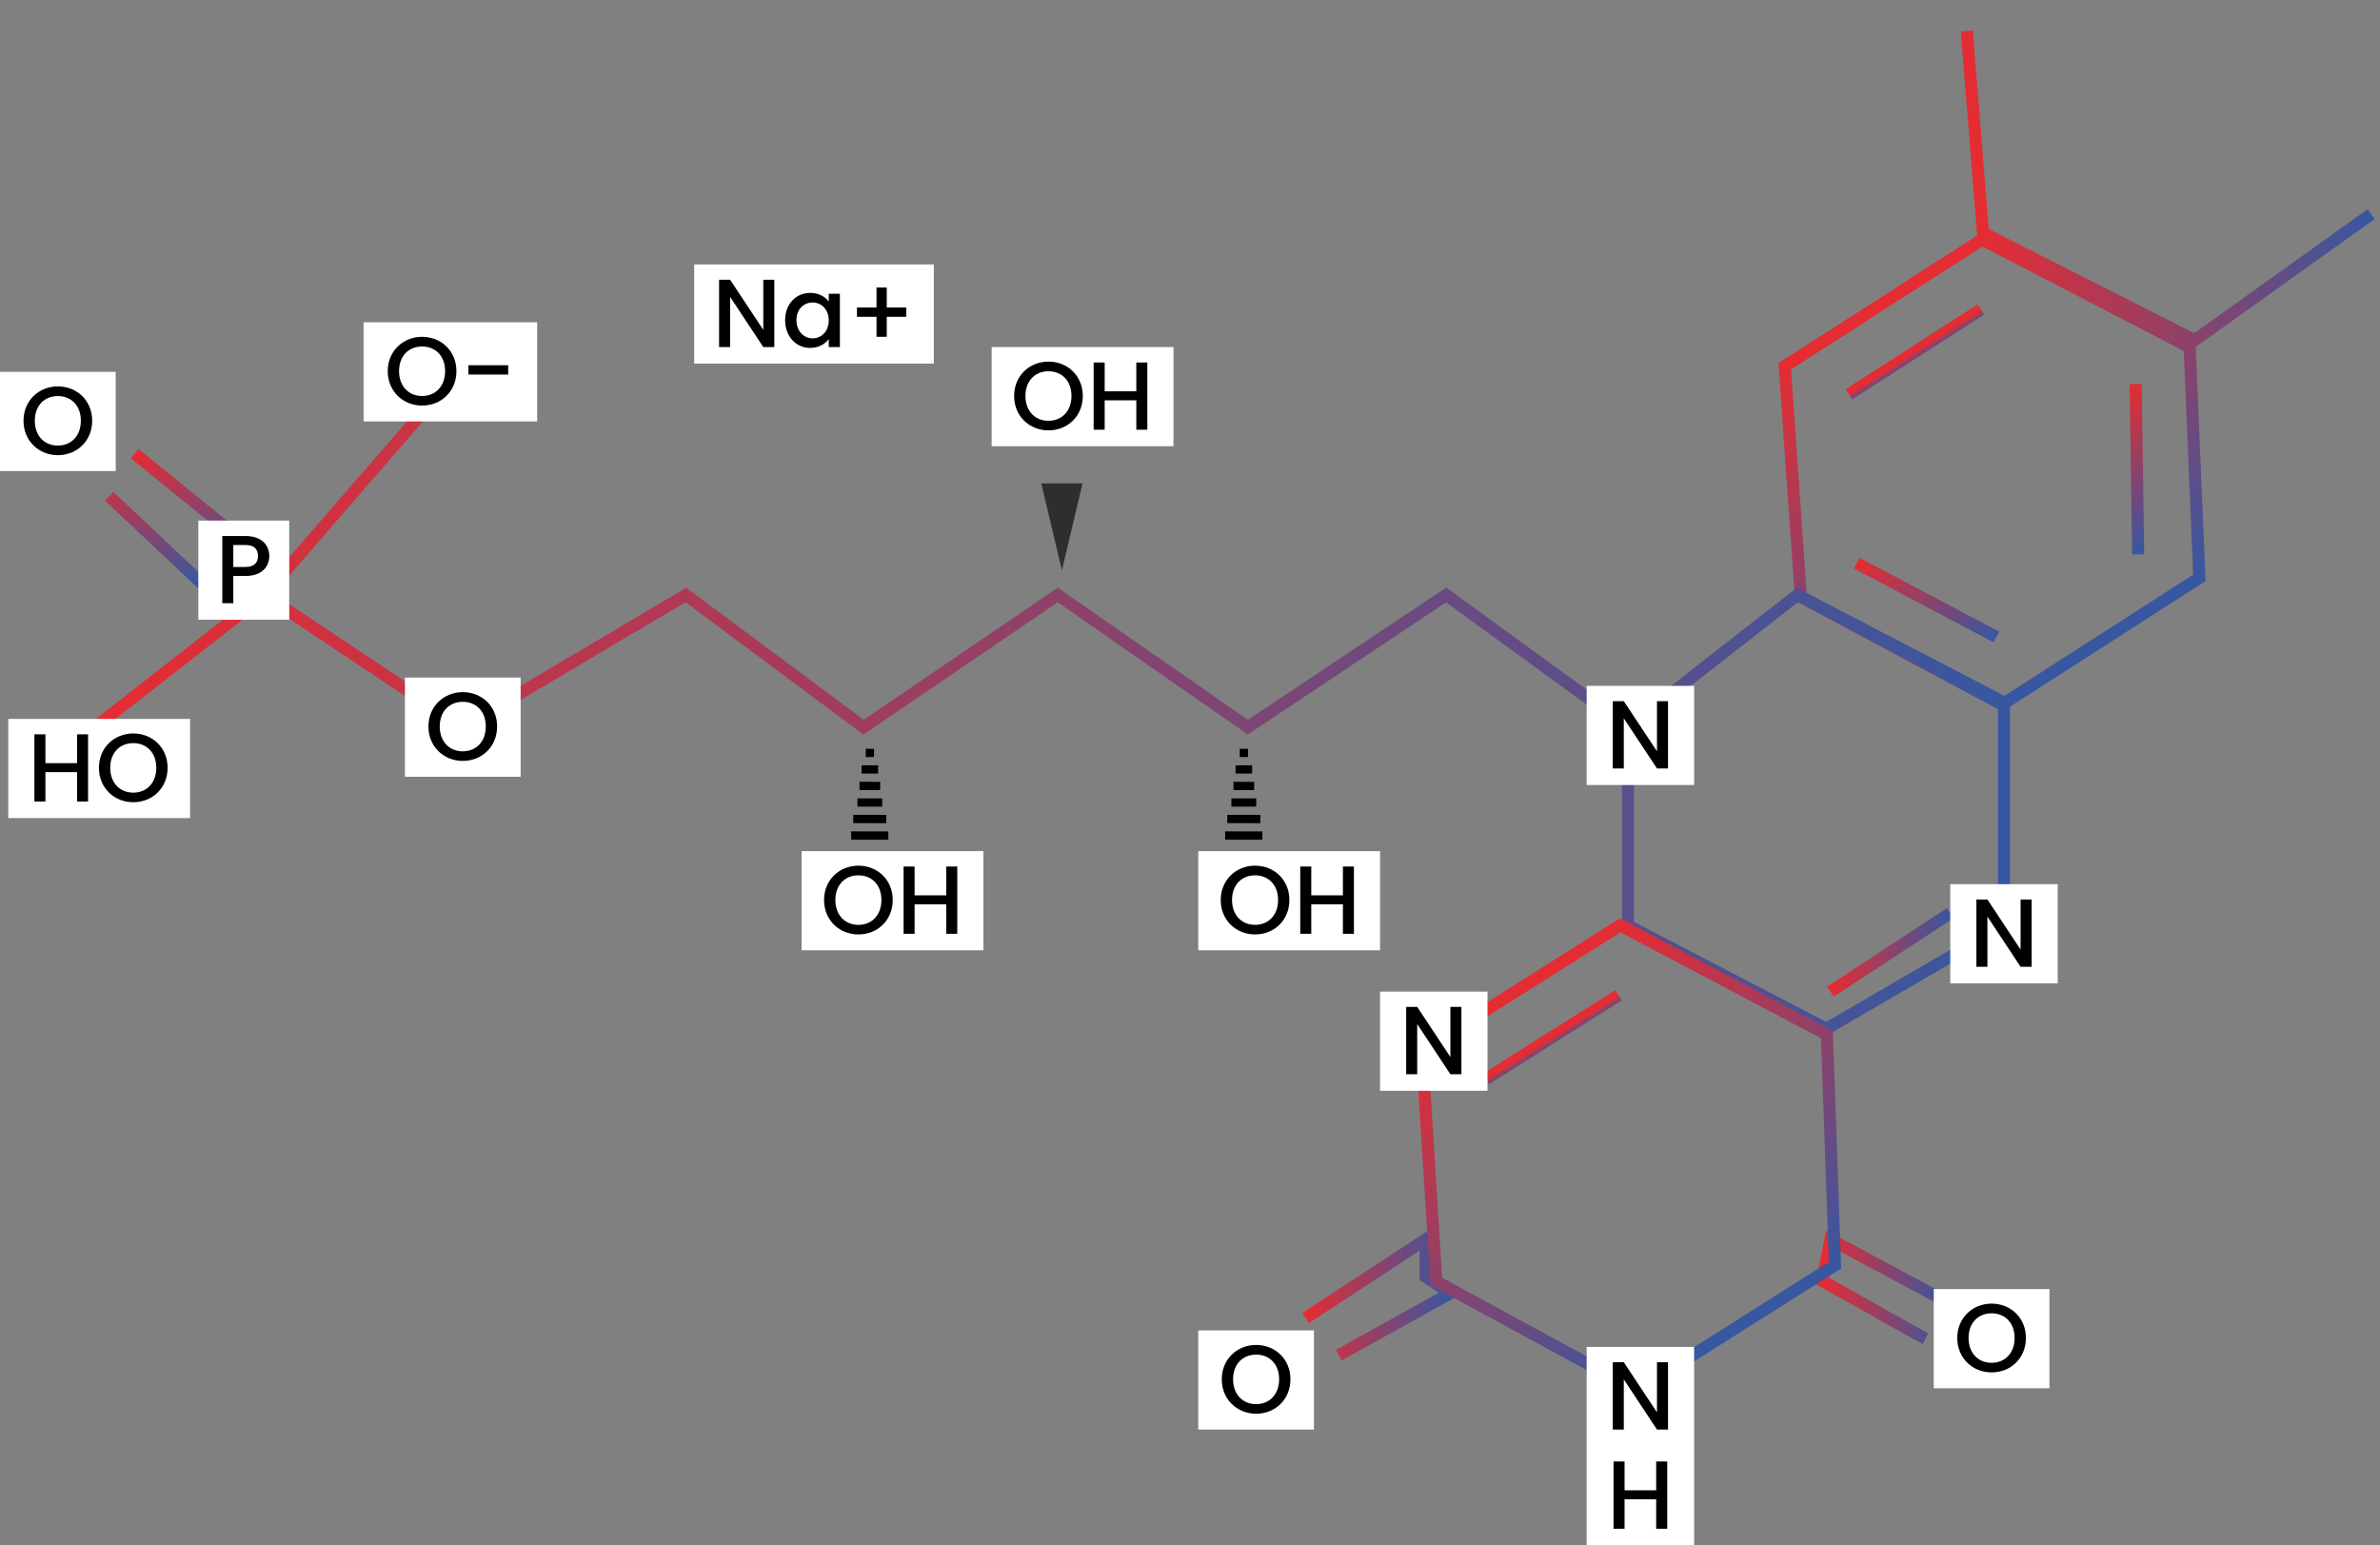 <svg width="288" height="187" viewBox="0 0 288 187" fill="none" xmlns="http://www.w3.org/2000/svg">
<rect x="0" y="0" width="288" height="187" fill="#808080" stroke="none"/>
<path d="M215.972 44.326L239.854 28.99L264.966 42.03L266.144 69.931L242.262 85.267L217.92 72.24L215.972 44.326Z" stroke="url(#paint0_linear_888_516)" stroke-width="1.463"/>
<path d="M258.437 46.475L258.735 67.081" stroke="url(#paint1_linear_888_516)" stroke-width="1.463"/>
<path d="M241.574 77.086L224.679 68.153" stroke="url(#paint2_linear_888_516)" stroke-width="1.463"/>
<path d="M239.709 37.452L223.727 47.715" stroke="url(#paint3_linear_888_516)" stroke-width="1.463"/>
<path d="M11.5 88L32 72M32 72L56 88L83 72L104.5 88L128 72L151 88L175 72L197 88M32 72L51.5 49.5M197 88V112L221 124.5L242.5 112V85L217.5 72L197 88Z" stroke="url(#paint4_linear_888_516)" stroke-width="1.46"/>
<path d="M238 3.755L239.957 28.177L265.578 41.171L286.927 25.917" stroke="url(#paint5_linear_888_516)" stroke-width="1.46"/>
<path d="M158 159.5L172.5 150V154.5L175.5 156.5L162 164" stroke="url(#paint6_linear_888_516)" stroke-width="1.46"/>
<path d="M16.287 54.89L29.747 65.813L25.46 67.182L24.468 70.648L13.217 60.069" stroke="url(#paint7_linear_888_516)" stroke-width="1.46"/>
<path d="M233 162C232.2 161.6 224.333 157.167 220.5 155L221.5 150L235.5 157.5" stroke="url(#paint8_linear_888_516)" stroke-width="1.46"/>
<path d="M236 110.5L221.5 120" stroke="url(#paint9_linear_888_516)" stroke-width="1.46"/>
<path d="M172.062 127.146L196.053 111.98L221.071 125.198L222.052 153.107L198.061 168.273L173.812 155.074L172.062 127.146Z" stroke="url(#paint10_linear_888_516)" stroke-width="1.463"/>
<path d="M195.847 120.441L179.794 130.59" stroke="url(#paint11_linear_888_516)" stroke-width="1.463"/>
<rect width="11" height="12" transform="translate(24 63)" fill="white"/>
<path d="M28.232 68.611L29.706 68.611C30.748 68.611 31.216 68.107 31.216 67.288C31.216 66.445 30.748 65.954 29.706 65.954L28.232 65.954L28.232 68.611ZM32.586 67.288C32.586 68.447 31.825 69.699 29.706 69.699L28.232 69.699L28.232 73L26.897 73L26.897 64.865L29.706 64.865C31.638 64.865 32.586 65.965 32.586 67.288Z" fill="black"/>
<rect width="22" height="12" transform="translate(1 87)" fill="white"/>
<path d="M9.324 97L9.324 93.442L5.496 93.442L5.496 97L4.162 97L4.162 88.865L5.496 88.865L5.496 92.353L9.324 92.353L9.324 88.865L10.658 88.865L10.658 97L9.324 97ZM20.281 92.915C20.281 95.361 18.443 97.082 16.125 97.082C13.831 97.082 11.97 95.361 11.97 92.915C11.97 90.48 13.831 88.76 16.125 88.76C18.443 88.76 20.281 90.48 20.281 92.915ZM13.34 92.915C13.34 94.753 14.51 95.923 16.125 95.923C17.741 95.923 18.911 94.753 18.911 92.915C18.911 91.077 17.741 89.93 16.125 89.93C14.51 89.93 13.34 91.077 13.34 92.915Z" fill="black"/>
<rect width="14" height="12" transform="translate(0 45)" fill="white"/>
<path d="M11.154 50.915C11.154 53.361 9.317 55.082 6.999 55.082C4.705 55.082 2.844 53.361 2.844 50.915C2.844 48.48 4.705 46.76 6.999 46.76C9.317 46.76 11.154 48.48 11.154 50.915ZM4.213 50.915C4.213 52.753 5.384 53.923 6.999 53.923C8.614 53.923 9.785 52.753 9.785 50.915C9.785 49.077 8.614 47.93 6.999 47.93C5.384 47.93 4.213 49.077 4.213 50.915Z" fill="black"/>
<rect width="21" height="12" transform="translate(44 39)" fill="white"/>
<path d="M55.231 44.915C55.231 47.361 53.393 49.082 51.075 49.082C48.781 49.082 46.92 47.361 46.92 44.915C46.92 42.48 48.781 40.76 51.075 40.76C53.393 40.76 55.231 42.48 55.231 44.915ZM48.29 44.915C48.29 46.753 49.46 47.923 51.075 47.923C52.691 47.923 53.861 46.753 53.861 44.915C53.861 43.077 52.691 41.93 51.075 41.93C49.46 41.93 48.29 43.077 48.29 44.915ZM56.684 45.325L56.684 44.201L61.495 44.201L61.495 45.325L56.684 45.325Z" fill="black"/>
<rect width="22" height="12" transform="translate(120 42)" fill="white"/>
<path d="M131.028 47.915C131.028 50.361 129.19 52.082 126.872 52.082C124.578 52.082 122.717 50.361 122.717 47.915C122.717 45.48 124.578 43.76 126.872 43.76C129.19 43.76 131.028 45.48 131.028 47.915ZM124.087 47.915C124.087 49.753 125.257 50.923 126.872 50.923C128.488 50.923 129.658 49.753 129.658 47.915C129.658 46.077 128.488 44.93 126.872 44.93C125.257 44.93 124.087 46.077 124.087 47.915ZM137.503 52L137.503 48.442L133.675 48.442L133.675 52L132.341 52L132.341 43.865L133.675 43.865L133.675 47.353L137.503 47.353L137.503 43.865L138.837 43.865L138.837 52L137.503 52Z" fill="black"/>
<rect width="29" height="12" transform="translate(84 32)" fill="white"/>
<path d="M92.365 33.853L93.699 33.853L93.699 42L92.365 42L88.35 35.925L88.35 42L87.016 42L87.016 33.853L88.35 33.853L92.365 39.916L92.365 33.853ZM95.007 38.746C95.007 36.756 96.353 35.445 98.05 35.445C99.138 35.445 99.888 35.96 100.286 36.487L100.286 35.55L101.632 35.55L101.632 42L100.286 42L100.286 41.04C99.876 41.59 99.103 42.105 98.026 42.105C96.353 42.105 95.007 40.736 95.007 38.746ZM100.286 38.769C100.286 37.388 99.338 36.604 98.331 36.604C97.336 36.604 96.376 37.353 96.376 38.746C96.376 40.139 97.336 40.947 98.331 40.947C99.338 40.947 100.286 40.162 100.286 38.769ZM106.065 34.79L107.306 34.79L107.306 37.213L109.67 37.213L109.67 38.336L107.306 38.336L107.306 40.759L106.065 40.759L106.065 38.336L103.7 38.336L103.7 37.213L106.065 37.213L106.065 34.79Z" fill="black"/>
<rect width="14" height="12" transform="translate(49 82)" fill="white"/>
<path d="M60.154 87.915C60.154 90.361 58.317 92.082 55.999 92.082C53.705 92.082 51.844 90.361 51.844 87.915C51.844 85.48 53.705 83.76 55.999 83.76C58.317 83.76 60.154 85.48 60.154 87.915ZM53.213 87.915C53.213 89.753 54.384 90.923 55.999 90.923C57.614 90.923 58.785 89.753 58.785 87.915C58.785 86.077 57.614 84.93 55.999 84.93C54.384 84.93 53.213 86.077 53.213 87.915Z" fill="black"/>
<rect width="22" height="12" transform="translate(97 103)" fill="white"/>
<path d="M108.028 108.915C108.028 111.361 106.19 113.082 103.872 113.082C101.578 113.082 99.717 111.361 99.717 108.915C99.717 106.48 101.578 104.76 103.872 104.76C106.19 104.76 108.028 106.48 108.028 108.915ZM101.087 108.915C101.087 110.753 102.257 111.923 103.872 111.923C105.488 111.923 106.658 110.753 106.658 108.915C106.658 107.077 105.488 105.93 103.872 105.93C102.257 105.93 101.087 107.077 101.087 108.915ZM114.503 113L114.503 109.442L110.675 109.442L110.675 113L109.341 113L109.341 104.865L110.675 104.865L110.675 108.353L114.503 108.353L114.503 104.865L115.837 104.865L115.837 113L114.503 113Z" fill="black"/>
<rect width="22" height="12" transform="translate(145 103)" fill="white"/>
<path d="M156.028 108.915C156.028 111.361 154.19 113.082 151.872 113.082C149.578 113.082 147.717 111.361 147.717 108.915C147.717 106.48 149.578 104.76 151.872 104.76C154.19 104.76 156.028 106.48 156.028 108.915ZM149.087 108.915C149.087 110.753 150.257 111.923 151.872 111.923C153.488 111.923 154.658 110.753 154.658 108.915C154.658 107.077 153.488 105.93 151.872 105.93C150.257 105.93 149.087 107.077 149.087 108.915ZM162.503 113L162.503 109.442L158.675 109.442L158.675 113L157.341 113L157.341 104.865L158.675 104.865L158.675 108.353L162.503 108.353L162.503 104.865L163.837 104.865L163.837 113L162.503 113Z" fill="black"/>
<rect width="13" height="12" transform="translate(167 120)" fill="white"/>
<path d="M175.509 121.853L176.844 121.853L176.844 130L175.509 130L171.494 123.925L171.494 130L170.16 130L170.16 121.853L171.494 121.853L175.509 127.916L175.509 121.853Z" fill="black"/>
<rect width="14" height="12" transform="translate(145 161)" fill="white"/>
<path d="M156.154 166.915C156.154 169.361 154.317 171.082 151.999 171.082C149.705 171.082 147.844 169.361 147.844 166.915C147.844 164.48 149.705 162.76 151.999 162.76C154.317 162.76 156.154 164.48 156.154 166.915ZM149.213 166.915C149.213 168.753 150.384 169.923 151.999 169.923C153.614 169.923 154.785 168.753 154.785 166.915C154.785 165.077 153.614 163.93 151.999 163.93C150.384 163.93 149.213 165.077 149.213 166.915Z" fill="black"/>
<rect width="13" height="24" transform="translate(192 163)" fill="white"/>
<path d="M200.509 164.853L201.844 164.853L201.844 173L200.509 173L196.494 166.925L196.494 173L195.16 173L195.16 164.853L196.494 164.853L200.509 170.916L200.509 164.853ZM200.413 185L200.413 181.442L196.586 181.442L196.586 185L195.251 185L195.251 176.865L196.586 176.865L196.586 180.353L200.413 180.353L200.413 176.865L201.748 176.865L201.748 185L200.413 185Z" fill="black"/>
<rect width="14" height="12" transform="translate(234 156)" fill="white"/>
<path d="M245.154 161.915C245.154 164.361 243.317 166.082 240.999 166.082C238.705 166.082 236.844 164.361 236.844 161.915C236.844 159.48 238.705 157.76 240.999 157.76C243.317 157.76 245.154 159.48 245.154 161.915ZM238.213 161.915C238.213 163.753 239.384 164.923 240.999 164.923C242.614 164.923 243.785 163.753 243.785 161.915C243.785 160.077 242.614 158.93 240.999 158.93C239.384 158.93 238.213 160.077 238.213 161.915Z" fill="black"/>
<rect width="13" height="12" transform="translate(236 107)" fill="white"/>
<path d="M244.509 108.853L245.844 108.853L245.844 117L244.509 117L240.494 110.925L240.494 117L239.16 117L239.16 108.853L240.494 108.853L244.509 114.916L244.509 108.853Z" fill="black"/>
<rect width="13" height="12" transform="translate(192 83)" fill="white"/>
<path d="M200.509 84.853L201.844 84.853L201.844 93L200.509 93L196.494 86.925L196.494 93L195.16 93L195.16 84.853L196.494 84.853L200.509 90.916L200.509 84.853Z" fill="black"/>
<path d="M148.257 101.11L152.757 101.116" stroke="black"/>
<path d="M148.51 99.11L152.51 99.116" stroke="black"/>
<path d="M149.013 97.111L152.013 97.115" stroke="black"/>
<path d="M149.265 95.112L151.765 95.115" stroke="black"/>
<path d="M149.518 93.112L151.518 93.115" stroke="black"/>
<path d="M150.021 91.112L151.021 91.114" stroke="black"/>
<path d="M103 101.11L107.5 101.116" stroke="black"/>
<path d="M103.253 99.11L107.253 99.116" stroke="black"/>
<path d="M103.755 97.111L106.755 97.115" stroke="black"/>
<path d="M104.008 95.112L106.508 95.115" stroke="black"/>
<path d="M104.261 93.112L106.261 93.115" stroke="black"/>
<path d="M104.764 91.112L105.764 91.114" stroke="black"/>
<path d="M131 58.5H126L128.5 69L131 58.5Z" fill="#2E2E2E"/>
<defs>
<linearGradient id="paint0_linear_888_516" x1="251.705" y1="21.38" x2="277.993" y2="62.349" gradientUnits="userSpaceOnUse">
<stop stop-color="#E52C32"/>
<stop offset="1" stop-color="#3757A1"/>
</linearGradient>
<linearGradient id="paint1_linear_888_516" x1="258.437" y1="46.475" x2="267.887" y2="61.213" gradientUnits="userSpaceOnUse">
<stop stop-color="#E52C32"/>
<stop offset="1" stop-color="#3757A1"/>
</linearGradient>
<linearGradient id="paint2_linear_888_516" x1="232.58" y1="63.08" x2="241.567" y2="77.099" gradientUnits="userSpaceOnUse">
<stop stop-color="#E52C32"/>
<stop offset="1" stop-color="#3757A1"/>
</linearGradient>
<linearGradient id="paint3_linear_888_516" x1="239.709" y1="37.452" x2="240.249" y2="38.294" gradientUnits="userSpaceOnUse">
<stop stop-color="#E52C32"/>
<stop offset="1" stop-color="#3757A1"/>
</linearGradient>
<linearGradient id="paint4_linear_888_516" x1="11.5" y1="49.5" x2="242.608" y2="49.805" gradientUnits="userSpaceOnUse">
<stop stop-color="#E52C32"/>
<stop offset="1" stop-color="#3757A1"/>
</linearGradient>
<linearGradient id="paint5_linear_888_516" x1="238" y1="3.755" x2="284.874" y2="0.022" gradientUnits="userSpaceOnUse">
<stop stop-color="#E52C32"/>
<stop offset="1" stop-color="#3757A1"/>
</linearGradient>
<linearGradient id="paint6_linear_888_516" x1="158" y1="150" x2="175.508" y2="150.009" gradientUnits="userSpaceOnUse">
<stop stop-color="#E52C32"/>
<stop offset="1" stop-color="#3757A1"/>
</linearGradient>
<linearGradient id="paint7_linear_888_516" x1="25.337" y1="52" x2="30.653" y2="68.681" gradientUnits="userSpaceOnUse">
<stop stop-color="#E52C32"/>
<stop offset="1" stop-color="#3757A1"/>
</linearGradient>
<linearGradient id="paint8_linear_888_516" x1="220.5" y1="150" x2="235.507" y2="150.008" gradientUnits="userSpaceOnUse">
<stop stop-color="#E52C32"/>
<stop offset="1" stop-color="#3757A1"/>
</linearGradient>
<linearGradient id="paint9_linear_888_516" x1="221.5" y1="110.5" x2="236.007" y2="110.509" gradientUnits="userSpaceOnUse">
<stop stop-color="#E52C32"/>
<stop offset="1" stop-color="#3757A1"/>
</linearGradient>
<linearGradient id="paint10_linear_888_516" x1="207.958" y1="104.454" x2="233.954" y2="145.61" gradientUnits="userSpaceOnUse">
<stop stop-color="#E52C32"/>
<stop offset="1" stop-color="#3757A1"/>
</linearGradient>
<linearGradient id="paint11_linear_888_516" x1="195.847" y1="120.441" x2="196.382" y2="121.287" gradientUnits="userSpaceOnUse">
<stop stop-color="#E52C32"/>
<stop offset="1" stop-color="#3757A1"/>
</linearGradient>
</defs>
</svg>
